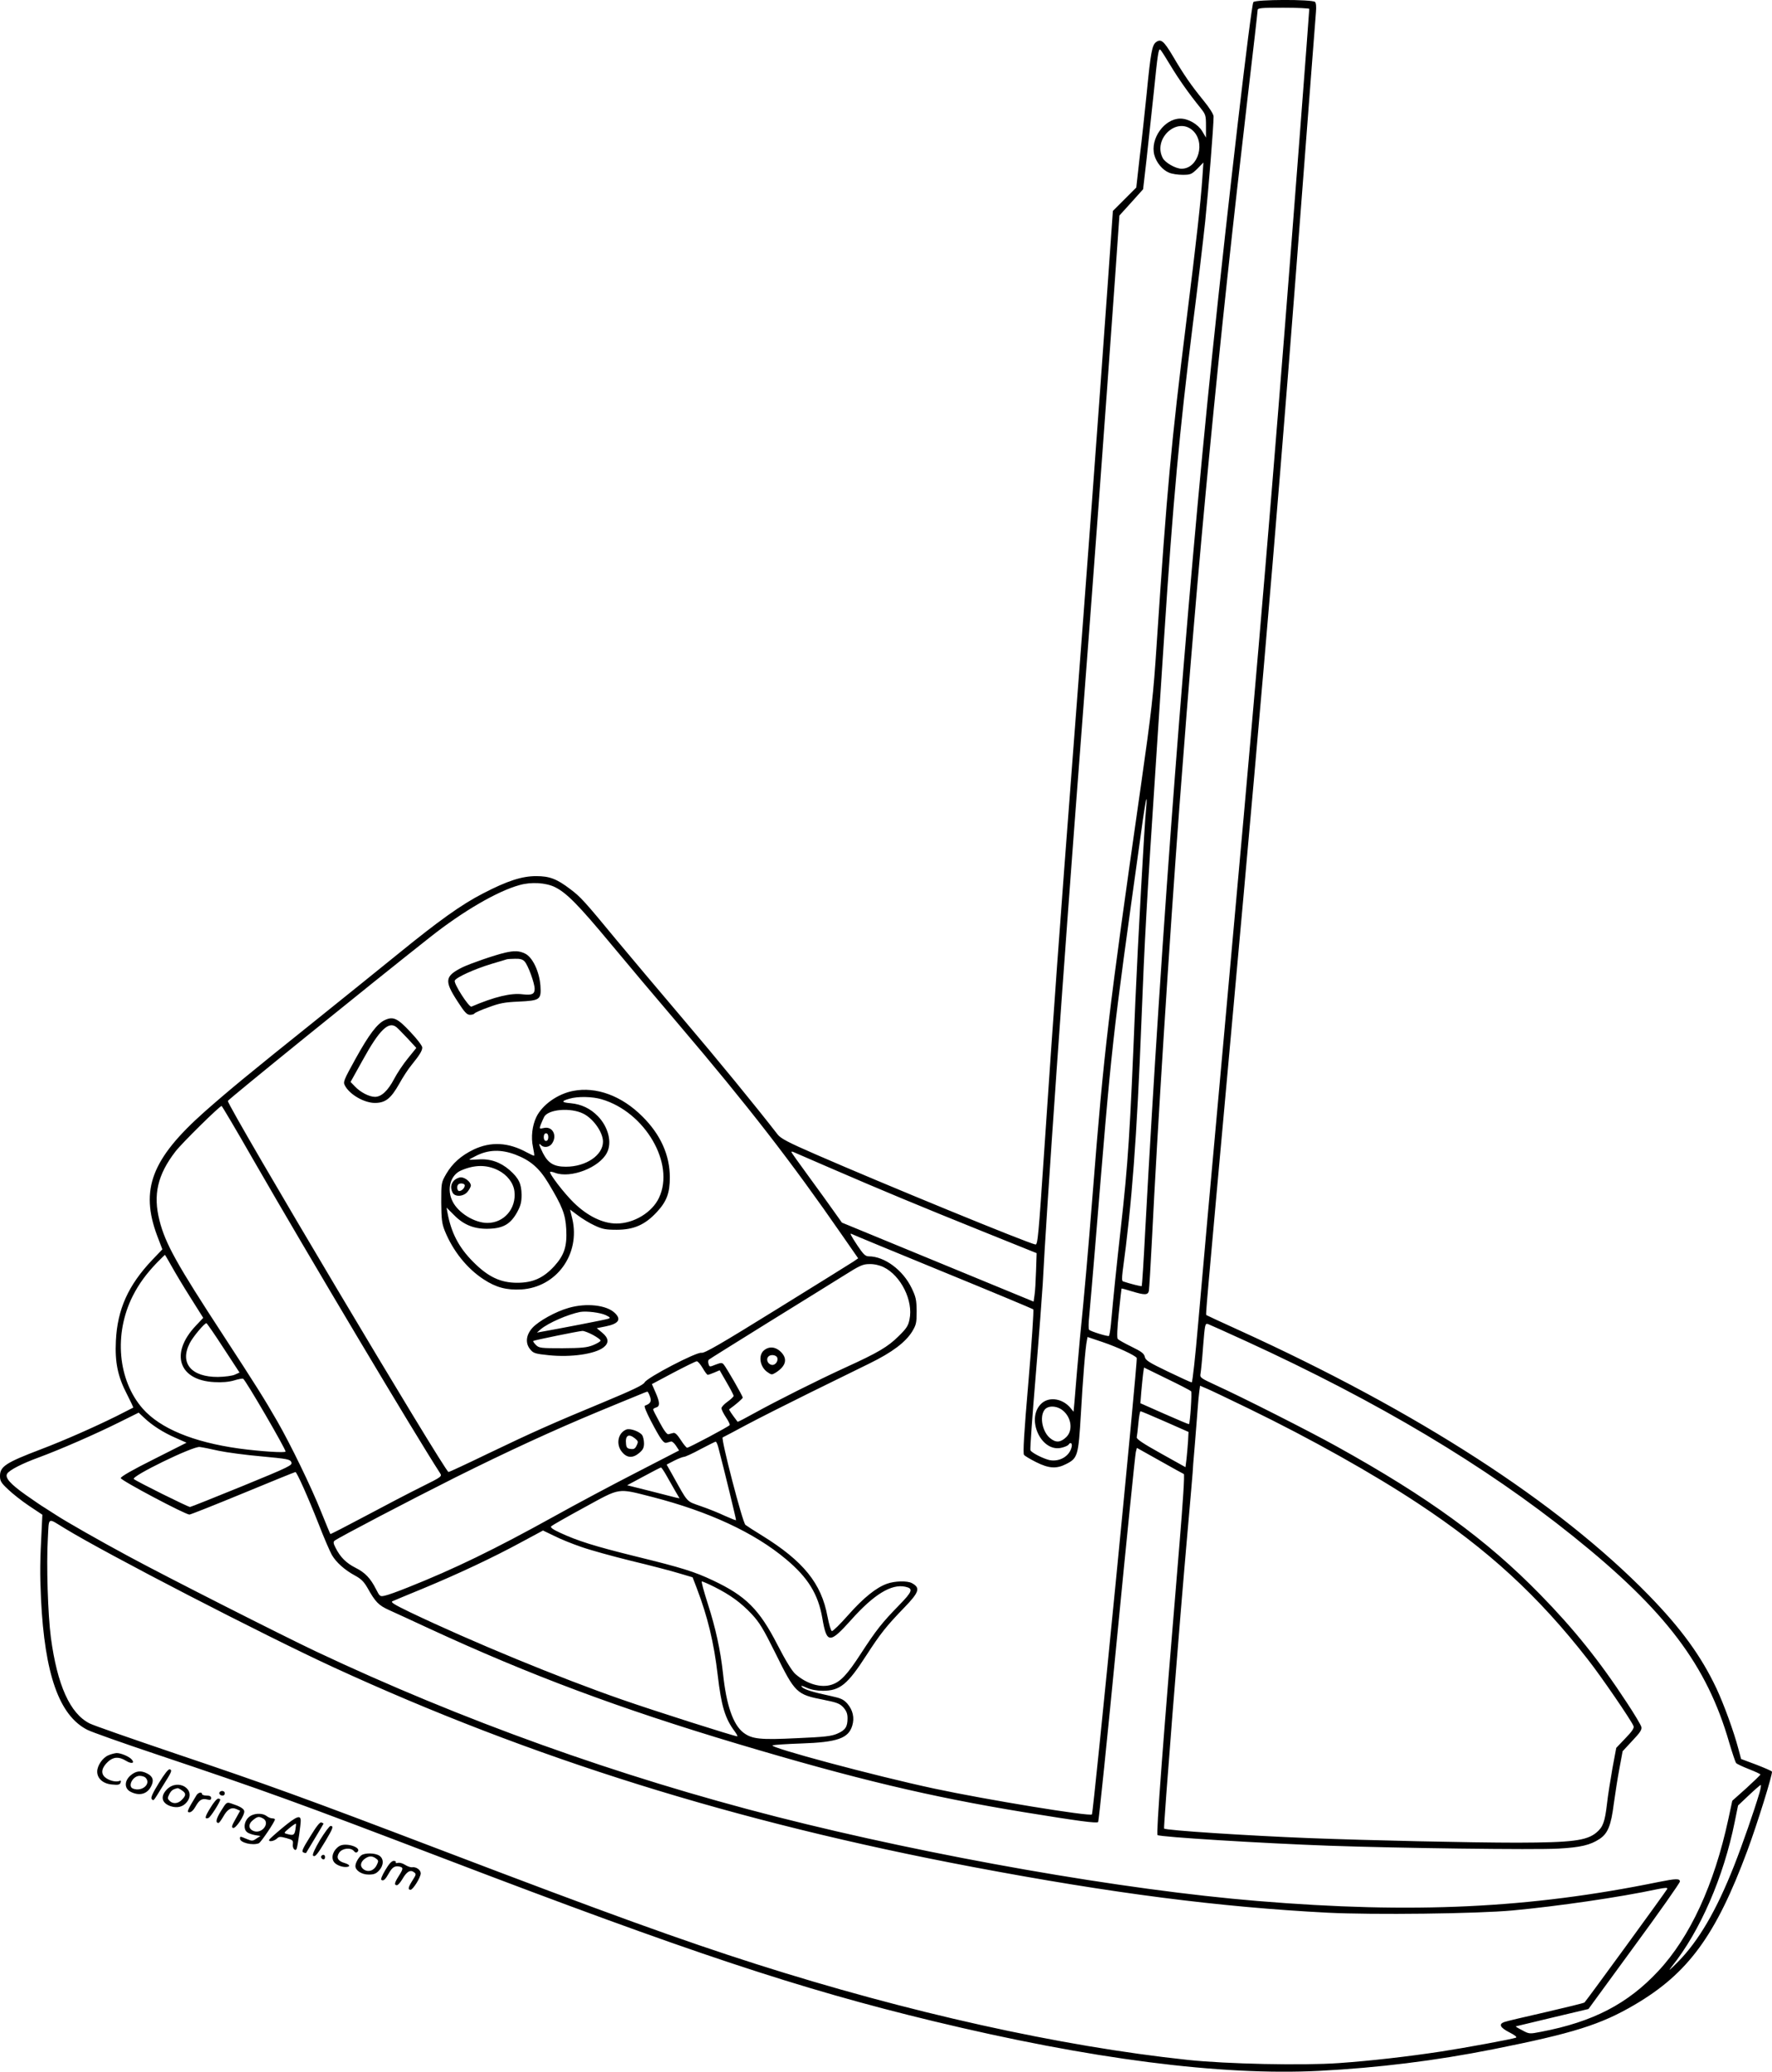 <?xml version="1.0" encoding="UTF-8"?>
<svg xmlns="http://www.w3.org/2000/svg" version="1.0" viewBox="0 0 1166.648 1363.833" preserveAspectRatio="xMidYMid meet">
  <g transform="translate(-86,1532.079) scale(0.1,-0.1)" fill="#000000" stroke="none">
    <path d="M9112 15307 c-15 -18 -166 -1313 -272 -2332 -172 -1665 -333 -3773 -440 -5754 -10 -200 -21 -365 -23 -367 -3 -3 -72 14 -123 31 -8 2 -8 22 -3 64 61 445 94 880 124 1651 21 539 35 787 95 1695 16 248 41 626 55 840 58 887 101 1355 189 2055 31 239 67 543 81 675 22 213 55 623 55 689 0 14 -26 56 -68 107 -79 97 -129 169 -201 292 -58 97 -77 114 -109 91 -27 -19 -36 -68 -62 -334 -12 -118 -32 -307 -46 -419 l-23 -205 -77 -77 -77 -77 -33 -469 c-66 -928 -136 -1879 -224 -3028 -99 -1296 -131 -1739 -194 -2675 -39 -583 -44 -635 -59 -632 -49 8 -999 398 -1444 592 -184 80 -233 106 -253 132 -149 192 -388 484 -625 763 -159 187 -354 419 -434 515 -211 256 -239 287 -306 337 -89 68 -137 86 -225 86 -94 0 -190 -31 -350 -114 -142 -73 -290 -179 -558 -397 -114 -93 -367 -296 -562 -453 -416 -333 -552 -445 -713 -587 -349 -310 -426 -512 -312 -817 l34 -89 -68 -71 c-157 -166 -228 -324 -238 -531 -7 -141 12 -235 73 -352 24 -47 43 -87 41 -88 -1 -1 -51 -26 -112 -57 -150 -74 -345 -160 -495 -217 -231 -88 -270 -113 -270 -176 0 -33 7 -45 53 -88 29 -28 91 -77 139 -109 l87 -58 -4 -82 c-12 -231 -13 -297 -5 -472 24 -497 120 -768 305 -862 27 -14 227 -85 445 -158 739 -248 936 -320 1905 -690 1612 -616 2337 -857 3220 -1070 1036 -250 1891 -360 2542 -327 385 20 761 66 1143 142 527 105 709 162 932 293 353 207 535 457 742 1014 66 178 169 510 162 521 -3 5 -50 25 -104 46 l-99 37 -18 67 c-30 114 -95 292 -144 397 -101 214 -232 394 -446 614 -597 612 -1521 1209 -2698 1745 -115 52 -211 97 -214 99 -6 6 -9 -36 162 1852 236 2596 328 3694 484 5750 39 506 72 945 75 976 3 36 1 60 -6 67 -18 18 -392 17 -406 -1z m368 -45 c0 -19 -114 -1508 -160 -2087 -124 -1567 -203 -2483 -400 -4655 -77 -844 -154 -1707 -172 -1917 -18 -211 -37 -383 -42 -383 -5 0 -75 32 -156 71 -127 61 -149 75 -153 98 -5 21 -21 34 -87 66 -45 22 -86 45 -91 51 -6 8 -4 68 7 171 9 87 17 159 18 161 2 1 32 -7 67 -18 85 -26 107 -26 113 3 2 12 12 171 21 352 34 694 113 1939 180 2835 125 1664 255 3009 450 4676 36 304 65 559 65 568 0 14 21 16 170 16 94 0 170 -4 170 -8z m-914 -372 c55 -91 121 -185 198 -280 34 -43 36 -49 36 -120 l0 -75 -25 42 c-28 46 -91 83 -144 83 -105 0 -200 -133 -171 -240 13 -49 54 -99 97 -116 18 -8 58 -14 89 -14 52 0 59 3 97 40 l40 41 -7 -103 c-10 -150 -39 -413 -106 -948 -99 -796 -127 -1098 -195 -2125 -22 -334 -32 -425 -104 -930 -213 -1490 -243 -1740 -316 -2670 -32 -405 -57 -687 -85 -965 -5 -52 -14 -153 -20 -225 -6 -71 -13 -159 -16 -194 l-6 -64 -21 26 c-51 60 -135 74 -186 32 -113 -96 -7 -333 132 -294 20 5 39 14 42 19 13 21 27 9 20 -17 -15 -61 -82 -98 -147 -84 -44 11 -118 49 -124 65 -3 7 13 229 35 492 22 264 42 533 46 599 24 480 138 2107 250 3565 81 1055 159 2114 225 3043 l30 429 78 86 78 87 23 200 c12 110 33 306 47 435 26 259 32 296 44 283 5 -4 35 -51 66 -103z m143 -425 c91 -77 42 -255 -70 -255 -38 0 -109 40 -124 71 -65 124 90 271 194 184z m-303 -4462 c-11 -104 -55 -899 -71 -1273 -36 -890 -48 -1065 -96 -1495 -28 -248 -48 -445 -65 -633 -4 -40 -10 -74 -13 -76 -8 -5 -122 30 -131 41 -4 4 -4 44 1 88 4 44 22 249 39 455 114 1392 106 1317 301 2718 17 127 34 232 36 232 3 0 2 -26 -1 -57z m-3893 -522 c76 -37 155 -117 366 -371 107 -129 310 -370 450 -534 456 -536 742 -905 1074 -1385 l107 -154 -32 -22 c-18 -12 -245 -153 -505 -314 -368 -228 -476 -291 -495 -286 -31 7 -358 -163 -374 -195 -9 -17 -78 -50 -270 -130 -331 -137 -462 -195 -766 -341 -136 -66 -251 -119 -255 -119 -23 0 -1453 2405 -1453 2443 0 8 938 768 1334 1080 215 170 441 301 586 341 77 22 173 16 233 -13z m-1989 -1789 c371 -645 1065 -1809 1233 -2069 14 -22 12 -24 -119 -89 -73 -36 -238 -122 -367 -191 -128 -68 -234 -123 -236 -121 -2 2 -29 68 -61 147 -64 161 -202 445 -289 596 -83 145 -147 246 -355 565 -305 467 -381 602 -420 756 -43 169 -13 301 105 454 42 55 291 300 304 300 3 -1 96 -157 205 -348z m3806 -62 c330 -143 590 -251 1000 -416 l355 -143 -4 -117 c-2 -65 -6 -137 -10 -160 l-6 -42 -631 260 -631 260 -52 73 c-28 40 -103 144 -166 230 -63 86 -115 159 -115 162 0 3 6 3 13 0 6 -3 118 -51 247 -107z m735 -680 c325 -133 593 -245 598 -249 4 -4 -10 -218 -32 -476 -29 -337 -37 -473 -29 -482 5 -7 42 -29 80 -48 84 -42 134 -45 198 -12 75 38 80 54 96 325 13 231 30 445 40 489 l4 22 98 -33 c98 -33 216 -88 226 -105 8 -12 -285 -2994 -295 -3005 -13 -15 -697 97 -1038 170 -388 83 -1098 273 -1064 285 10 3 95 9 188 12 238 8 311 34 336 117 16 52 4 103 -32 145 -25 28 -42 36 -107 50 -123 26 -178 44 -192 60 -10 11 -2 10 31 -5 29 -13 66 -20 107 -20 112 0 162 41 287 235 92 142 130 190 247 311 101 104 109 132 51 163 -30 16 -112 14 -162 -4 -72 -25 -157 -94 -257 -207 -53 -60 -101 -107 -107 -105 -7 2 -19 45 -29 96 -40 218 -158 364 -431 533 -51 31 -100 63 -109 70 -19 14 -163 570 -150 576 4 1 75 39 157 83 83 44 269 138 415 210 146 72 324 159 395 194 149 73 236 139 280 209 27 45 30 57 30 135 -1 76 -5 94 -33 152 -57 119 -179 209 -282 209 -22 0 -35 12 -74 70 -45 68 -54 86 -38 77 4 -3 273 -114 597 -247z m-5077 38 c22 -40 78 -134 125 -208 l85 -135 -49 -52 c-172 -182 -113 -360 123 -371 49 -3 95 1 129 11 29 9 56 14 60 11 17 -10 279 -460 279 -479 0 -10 -169 1 -308 20 -300 42 -517 132 -632 262 -164 187 -192 492 -66 742 40 79 89 146 159 219 28 28 52 52 53 52 1 0 20 -33 42 -72z m4689 -9 c114 -55 197 -221 171 -344 -8 -42 -20 -60 -72 -111 -71 -70 -135 -108 -348 -205 -190 -87 -458 -222 -601 -301 -59 -33 -109 -59 -111 -57 -41 54 -58 80 -55 82 46 33 89 71 89 77 0 11 -109 200 -126 219 -11 12 -18 11 -53 -2 -39 -16 -40 -16 -46 4 -4 12 -3 25 2 29 4 4 179 113 388 243 209 129 434 269 500 310 106 67 126 76 169 76 31 1 66 -7 93 -20z m-4346 -532 l106 -162 -31 -14 c-18 -8 -65 -14 -111 -15 -176 -1 -253 91 -186 222 21 42 97 132 110 132 3 0 54 -73 112 -163z m6734 44 c872 -400 1573 -819 2150 -1282 612 -491 883 -850 1030 -1361 20 -67 40 -127 45 -134 6 -6 44 -24 85 -40 41 -16 75 -32 75 -35 0 -4 -42 -44 -92 -90 l-93 -83 -26 -121 c-93 -432 -252 -776 -461 -1000 -201 -216 -430 -335 -772 -400 -76 -15 -78 -15 -124 10 -26 13 -45 25 -42 26 3 0 111 27 242 58 l236 56 301 412 c166 226 301 418 301 427 0 21 -26 20 -141 -3 -846 -173 -1616 -210 -2639 -125 -879 72 -2144 294 -3165 554 -1043 266 -2075 636 -3035 1089 -224 106 -980 489 -1235 627 -186 100 -414 230 -476 271 -23 15 -57 37 -75 48 -19 11 -74 49 -124 84 -102 72 -139 114 -123 140 15 24 96 66 208 107 141 52 377 155 529 231 l129 64 36 -34 c53 -50 126 -97 207 -132 l72 -32 -216 -109 c-138 -69 -217 -114 -217 -124 0 -15 425 -240 452 -240 8 0 166 63 353 140 186 77 341 140 345 140 9 0 80 -158 152 -340 35 -91 75 -183 88 -206 29 -50 86 -100 153 -136 39 -21 58 -40 81 -80 52 -93 73 -115 141 -146 36 -16 155 -71 265 -122 664 -307 1251 -526 2030 -759 781 -233 1268 -349 1885 -450 356 -58 480 -75 490 -65 4 5 60 549 124 1209 64 660 120 1212 124 1227 l7 27 150 -84 c83 -47 154 -86 159 -88 6 -2 -6 -189 -28 -453 -111 -1331 -155 -1918 -145 -1924 20 -13 688 -54 1129 -70 452 -16 1355 -28 1510 -19 146 8 210 23 272 64 54 36 75 89 93 232 9 65 25 169 37 232 l21 113 64 69 c52 55 64 73 59 92 -3 12 -45 83 -94 157 -181 277 -350 487 -572 714 -354 362 -736 640 -1340 975 -176 98 -628 327 -798 404 -99 46 -103 49 -98 75 3 15 11 96 17 180 12 148 13 152 33 146 11 -4 124 -55 251 -113z m-3579 -176 c14 -25 29 -45 34 -45 4 0 24 7 43 15 l35 15 46 -80 c25 -43 46 -83 46 -89 0 -5 -18 -22 -40 -38 -22 -15 -40 -35 -40 -43 0 -8 13 -35 29 -59 17 -25 28 -48 25 -52 -6 -10 -268 -149 -280 -149 -5 0 -24 23 -42 51 -23 36 -38 50 -50 46 -9 -2 -23 -6 -31 -8 -9 -3 -30 25 -57 76 -24 44 -44 83 -44 87 0 4 9 10 20 13 26 8 25 33 -4 99 l-24 55 141 75 c78 41 147 75 154 75 7 1 24 -19 39 -44z m3216 -153 c7 -7 -7 -211 -14 -217 -2 -1 -74 29 -162 68 l-158 70 6 76 c4 42 9 95 12 118 l6 41 151 -74 c83 -40 154 -77 159 -82z m383 -116 c409 -199 815 -427 1113 -624 459 -303 791 -608 1117 -1027 85 -108 288 -404 300 -438 5 -12 -10 -35 -54 -80 l-60 -63 -25 -134 c-13 -74 -30 -180 -36 -235 -14 -118 -26 -152 -69 -188 -64 -54 -162 -66 -521 -67 -307 0 -981 15 -1370 30 -406 16 -945 51 -956 63 -5 5 101 1354 157 1982 17 187 30 349 31 360 0 11 6 92 14 180 7 88 16 196 19 240 3 44 8 96 11 117 l5 36 47 -20 c26 -11 151 -71 277 -132z m-3946 82 c12 -33 4 -48 -33 -61 -7 -3 9 -42 38 -98 65 -124 85 -152 105 -146 9 2 22 6 29 8 6 2 21 -10 32 -27 l21 -32 -283 -146 c-156 -80 -398 -209 -538 -287 -393 -218 -659 -347 -963 -468 -67 -27 -136 -52 -154 -55 -31 -7 -33 -5 -57 42 -37 73 -72 110 -136 142 -61 31 -99 69 -130 130 -15 29 -17 40 -7 48 25 20 495 266 796 417 347 173 645 310 941 433 107 44 222 92 255 105 33 14 63 26 67 26 3 1 11 -14 17 -31z m2720 -94 c56 -47 66 -132 20 -175 -37 -35 -67 -37 -104 -7 -51 40 -72 139 -39 186 22 32 83 30 123 -4z m672 -72 l154 -68 -3 -59 c-2 -33 -7 -86 -10 -117 l-7 -56 -163 91 c-119 66 -161 95 -158 106 2 9 7 51 11 94 4 42 10 77 14 77 5 0 77 -31 162 -68z m-2942 -169 c38 -144 119 -478 117 -480 -2 -2 -34 11 -72 28 -38 18 -109 47 -159 64 -100 36 -81 15 -191 212 l-35 62 50 26 c28 14 57 25 64 25 8 0 57 22 108 50 52 27 97 50 101 50 4 0 12 -17 17 -37z m-3289 -23 c52 -11 179 -28 282 -37 171 -16 188 -19 196 -38 9 -20 -8 -29 -323 -158 -184 -75 -339 -137 -344 -137 -13 0 -350 167 -370 184 -21 17 391 218 434 211 17 -2 73 -13 125 -25z m2950 -167 c18 -32 44 -78 58 -102 l26 -44 -25 5 c-13 3 -91 23 -172 44 l-148 37 108 58 c59 32 111 59 115 59 3 0 21 -26 38 -57z m-96 -137 c373 -96 673 -235 881 -410 144 -120 212 -230 239 -388 29 -169 48 -170 191 -10 148 166 264 237 355 217 55 -12 48 -31 -42 -123 -112 -115 -149 -162 -250 -317 -90 -139 -134 -186 -193 -205 -70 -23 -164 5 -238 70 -22 19 -64 87 -118 192 -120 234 -208 322 -424 424 -123 58 -201 83 -511 159 -271 67 -382 102 -498 156 -48 22 -64 35 -57 42 6 6 104 62 218 124 242 132 214 128 447 69z m-3869 -206 c276 -169 1310 -703 1770 -915 1304 -600 2648 -1020 4210 -1315 921 -174 1623 -264 2337 -301 298 -15 982 -7 1218 15 299 28 700 86 953 140 50 10 67 11 64 2 -4 -11 -530 -733 -545 -748 -4 -4 -119 -32 -257 -64 -137 -31 -260 -60 -272 -65 -38 -14 -26 -37 35 -68 37 -19 52 -31 42 -35 -28 -10 -324 -65 -493 -91 -217 -33 -460 -61 -672 -76 -241 -17 -743 -6 -995 21 -840 89 -1845 313 -2842 631 -492 157 -976 332 -2083 754 -895 341 -1127 425 -1750 635 -280 95 -530 182 -555 195 -129 65 -213 252 -255 565 -20 153 -30 480 -20 652 8 146 -5 138 110 68z m3402 -123 c56 -20 204 -61 330 -92 125 -30 267 -67 315 -82 l88 -26 29 -76 c70 -184 111 -353 136 -566 24 -207 49 -288 112 -372 13 -18 21 -33 17 -33 -19 0 -553 170 -759 242 -412 143 -991 382 -1393 574 -112 54 -133 68 -117 74 11 5 102 43 202 84 231 96 459 203 643 303 l145 78 75 -36 c41 -21 121 -53 177 -72z m876 -263 c107 -54 175 -104 245 -178 53 -57 77 -97 159 -262 127 -258 138 -269 314 -303 90 -18 108 -25 132 -51 20 -23 27 -41 27 -71 0 -56 -14 -78 -67 -101 -38 -17 -82 -22 -266 -30 -242 -12 -296 -6 -352 36 -68 52 -113 180 -135 391 -17 154 -48 296 -100 458 -26 81 -44 147 -39 147 5 0 42 -16 82 -36z m6881 -1356 c-37 -124 -110 -334 -166 -477 -117 -297 -234 -497 -371 -636 -58 -58 -68 -66 -40 -30 186 232 341 589 414 952 l22 108 71 67 c39 37 74 67 78 68 4 0 0 -24 -8 -52z M4185 9049 c-69 -16 -228 -71 -280 -96 -116 -58 -121 -88 -35 -221 48 -75 64 -92 84 -92 14 0 27 4 30 9 3 5 45 24 94 41 72 27 105 33 197 37 141 7 149 12 143 105 -7 93 -52 188 -101 211 -38 19 -71 20 -132 6z m129 -58 c23 -25 66 -143 66 -180 0 -35 -18 -43 -79 -36 -76 10 -185 -16 -337 -81 -16 -7 -118 152 -110 171 8 21 129 76 241 110 50 15 95 28 100 30 6 2 31 4 56 4 33 1 51 -4 63 -18z M3395 8606 c-50 -22 -105 -94 -194 -255 -79 -143 -83 -153 -70 -177 31 -59 127 -114 197 -114 69 0 105 28 160 125 24 44 61 100 81 124 54 67 71 94 71 116 0 11 -34 56 -78 102 -84 90 -113 104 -167 79z m76 -48 c9 -7 41 -41 73 -74 l57 -62 -55 -68 c-31 -38 -72 -99 -91 -136 -41 -78 -84 -118 -126 -118 -38 0 -96 30 -132 68 l-29 30 79 142 c111 202 172 261 224 218z M4633 8139 c-103 -20 -203 -92 -242 -172 -27 -57 -36 -133 -22 -197 6 -29 10 -55 8 -57 -2 -2 -24 8 -48 21 -122 67 -237 73 -351 19 -82 -40 -138 -89 -180 -160 -33 -58 -33 -58 -33 -188 1 -110 4 -138 23 -186 53 -132 146 -249 257 -321 81 -53 150 -71 246 -66 233 14 391 232 337 465 l-15 61 51 -38 c29 -22 78 -52 111 -67 51 -24 73 -28 145 -28 113 0 187 33 264 116 65 70 86 125 86 229 0 146 -61 282 -180 400 -136 137 -305 199 -457 169z m188 -55 c286 -84 484 -423 378 -648 -45 -97 -166 -170 -280 -170 -90 0 -191 49 -281 137 -64 62 -165 194 -156 203 3 2 17 0 32 -6 103 -39 292 34 342 132 35 68 9 170 -60 241 -50 51 -108 78 -178 85 -63 5 -65 14 -8 30 54 16 151 14 211 -4z m-120 -95 c66 -33 129 -123 129 -184 0 -89 -112 -165 -244 -165 -79 0 -117 23 -151 89 -27 55 -32 72 -13 53 19 -19 55 -14 72 10 37 53 4 116 -53 103 -31 -7 -31 -6 -21 22 6 15 16 38 22 50 26 52 176 64 259 22z m-231 -154 c0 -16 -6 -25 -15 -25 -9 0 -15 9 -15 25 0 16 6 25 15 25 9 0 15 -9 15 -25z m-215 -116 c96 -37 155 -87 214 -185 93 -154 114 -207 119 -305 6 -114 -13 -171 -79 -244 -72 -78 -141 -109 -244 -109 -110 0 -192 39 -290 138 -95 95 -145 193 -169 324 l-6 33 50 -50 c66 -67 139 -94 236 -89 90 4 137 33 179 109 23 43 29 66 29 114 -1 73 -18 109 -79 163 -60 52 -128 76 -206 70 -32 -2 -59 -3 -59 -1 0 1 18 12 41 23 83 43 167 46 264 9z m-116 -102 c60 -30 102 -84 108 -140 13 -112 -68 -207 -178 -207 -84 0 -191 65 -229 141 -41 80 -15 175 57 205 89 38 167 38 242 1z M3850 7550 c-22 -22 -26 -51 -10 -81 16 -30 73 -26 99 7 12 15 21 33 21 40 0 23 -38 54 -65 54 -14 0 -34 -9 -45 -20z m70 -33 c0 -17 -20 -37 -37 -37 -13 0 -18 32 -6 43 11 12 43 7 43 -6z M4605 6711 c-86 -24 -199 -87 -240 -132 -43 -48 -48 -103 -12 -144 19 -23 33 -27 121 -36 147 -15 304 8 360 52 37 29 34 61 -10 97 l-35 29 59 12 c85 17 105 46 59 89 -55 52 -187 66 -302 33z m243 -48 c30 -15 33 -18 16 -24 -16 -6 -317 -64 -436 -85 l-33 -6 25 22 c50 42 179 98 260 114 42 7 131 -4 168 -21z m-83 -131 c27 -15 50 -31 49 -37 0 -5 -23 -19 -50 -30 -41 -16 -74 -19 -201 -20 -144 0 -154 1 -175 22 -12 12 -20 24 -17 26 6 5 299 65 324 66 11 0 42 -12 70 -27z M5891 6432 c-40 -31 -29 -108 20 -143 28 -20 31 -20 57 -4 67 43 79 90 33 136 -34 34 -77 38 -110 11z m86 -48 c8 -22 -10 -49 -32 -49 -10 0 -22 7 -28 16 -15 24 -1 49 28 49 15 0 28 -7 32 -16z M4984 5910 c-56 -22 -71 -99 -28 -149 32 -39 71 -41 113 -5 24 20 31 34 31 63 0 20 -6 45 -12 54 -19 25 -79 46 -104 37z m57 -59 c21 -17 22 -22 11 -45 -10 -22 -18 -27 -40 -24 -21 2 -28 9 -30 31 -7 58 16 73 59 38z M1573 3765 c-38 -16 -73 -68 -73 -107 0 -46 39 -80 97 -85 41 -4 51 -2 57 12 4 13 2 16 -9 11 -24 -9 -71 4 -95 26 -28 26 -20 63 21 101 35 32 71 35 117 7 37 -23 61 -18 40 7 -17 20 -71 43 -100 43 -13 -1 -38 -7 -55 -15z M1906 3583 c-42 -68 -55 -98 -47 -106 13 -13 8 -19 70 82 63 100 66 107 49 114 -9 3 -34 -28 -72 -90z M1721 3634 c-43 -36 -44 -87 -1 -109 57 -29 109 -16 135 36 20 38 12 65 -25 84 -42 22 -74 18 -109 -11z m97 -16 c40 -40 -23 -95 -82 -72 -38 14 -2 84 43 84 15 0 32 -5 39 -12z M1959 3541 c-45 -46 -35 -91 25 -111 44 -14 81 -4 106 27 65 82 -56 159 -131 84z m99 -7 c28 -19 28 -32 0 -61 -25 -27 -60 -30 -82 -7 -14 14 -14 18 -1 44 13 24 23 32 55 39 3 0 16 -6 28 -15z M2307 3524 c-9 -10 2 -24 19 -24 8 0 14 7 14 15 0 15 -21 21 -33 9z M2154 3503 c-61 -100 -66 -113 -47 -113 12 0 28 15 41 39 25 44 42 54 78 45 18 -5 24 -2 24 10 0 11 -9 16 -30 16 -16 0 -30 5 -30 10 0 16 -24 11 -36 -7z M2245 3419 c-37 -59 -40 -77 -12 -66 13 5 77 105 77 121 0 3 -6 6 -14 6 -8 0 -31 -27 -51 -61z M2315 3399 c-33 -53 -38 -79 -16 -79 4 0 17 18 30 40 28 51 55 66 88 51 l24 -11 -30 -54 c-25 -43 -28 -55 -17 -59 18 -7 79 86 74 111 -3 17 -30 32 -85 50 -31 10 -32 9 -68 -49z M2495 3355 c-29 -28 -33 -76 -9 -95 8 -8 32 -16 52 -20 l37 -6 -27 -17 c-24 -17 -29 -17 -63 -3 -45 19 -45 19 -45 3 0 -27 82 -47 124 -31 14 6 106 142 106 157 0 4 -8 7 -17 7 -10 0 -27 7 -37 15 -32 24 -93 19 -121 -10z m96 -5 c50 -27 -3 -103 -59 -84 -37 13 -40 46 -6 73 30 24 38 25 65 11z M2720 3288 c-47 -39 -86 -74 -88 -79 -6 -15 31 -10 50 7 15 15 23 15 64 4 42 -12 45 -15 42 -41 -4 -28 19 -51 26 -26 7 23 26 156 26 181 0 41 -27 31 -120 -46z m85 -12 c-7 -37 -13 -40 -54 -29 -24 6 -24 7 14 39 22 18 41 31 43 29 2 -1 0 -19 -3 -39z M2902 3230 c-50 -80 -58 -99 -45 -104 9 -4 17 -5 18 -4 22 36 115 191 115 193 0 2 -6 5 -14 8 -10 4 -33 -26 -74 -93z M2967 3208 c-34 -58 -52 -97 -46 -103 12 -12 27 4 83 98 49 83 54 97 32 97 -7 0 -38 -42 -69 -92z M3095 3168 c-40 -24 -58 -73 -37 -104 11 -18 48 -34 76 -34 36 0 32 15 -5 26 -45 13 -57 36 -36 68 20 30 76 36 97 11 9 -11 16 -13 24 -5 29 29 -77 63 -119 38z M3239 3107 c-19 -15 -39 -50 -39 -71 0 -29 41 -56 87 -56 35 0 49 6 68 26 32 34 33 78 3 98 -27 19 -96 20 -119 3z m96 -21 c17 -12 18 -17 7 -40 -17 -39 -55 -53 -86 -33 -28 19 -25 49 7 72 27 19 48 19 72 1z M2977 3104 c-8 -8 1 -24 14 -24 5 0 9 7 9 15 0 15 -12 20 -23 9z M3397 3010 c-20 -33 -32 -62 -26 -65 14 -9 26 2 50 45 22 39 39 50 72 42 23 -6 22 -15 -8 -62 -28 -44 -31 -60 -12 -60 7 0 23 18 36 40 28 49 52 64 76 46 16 -12 16 -15 -9 -54 -29 -46 -32 -62 -13 -62 16 0 67 82 67 108 0 23 -31 45 -58 40 -9 -1 -29 6 -45 16 -15 10 -36 16 -47 13 -11 -3 -18 -1 -14 4 3 5 -4 9 -14 9 -13 0 -31 -19 -55 -60z"></path>
  </g>
</svg>
